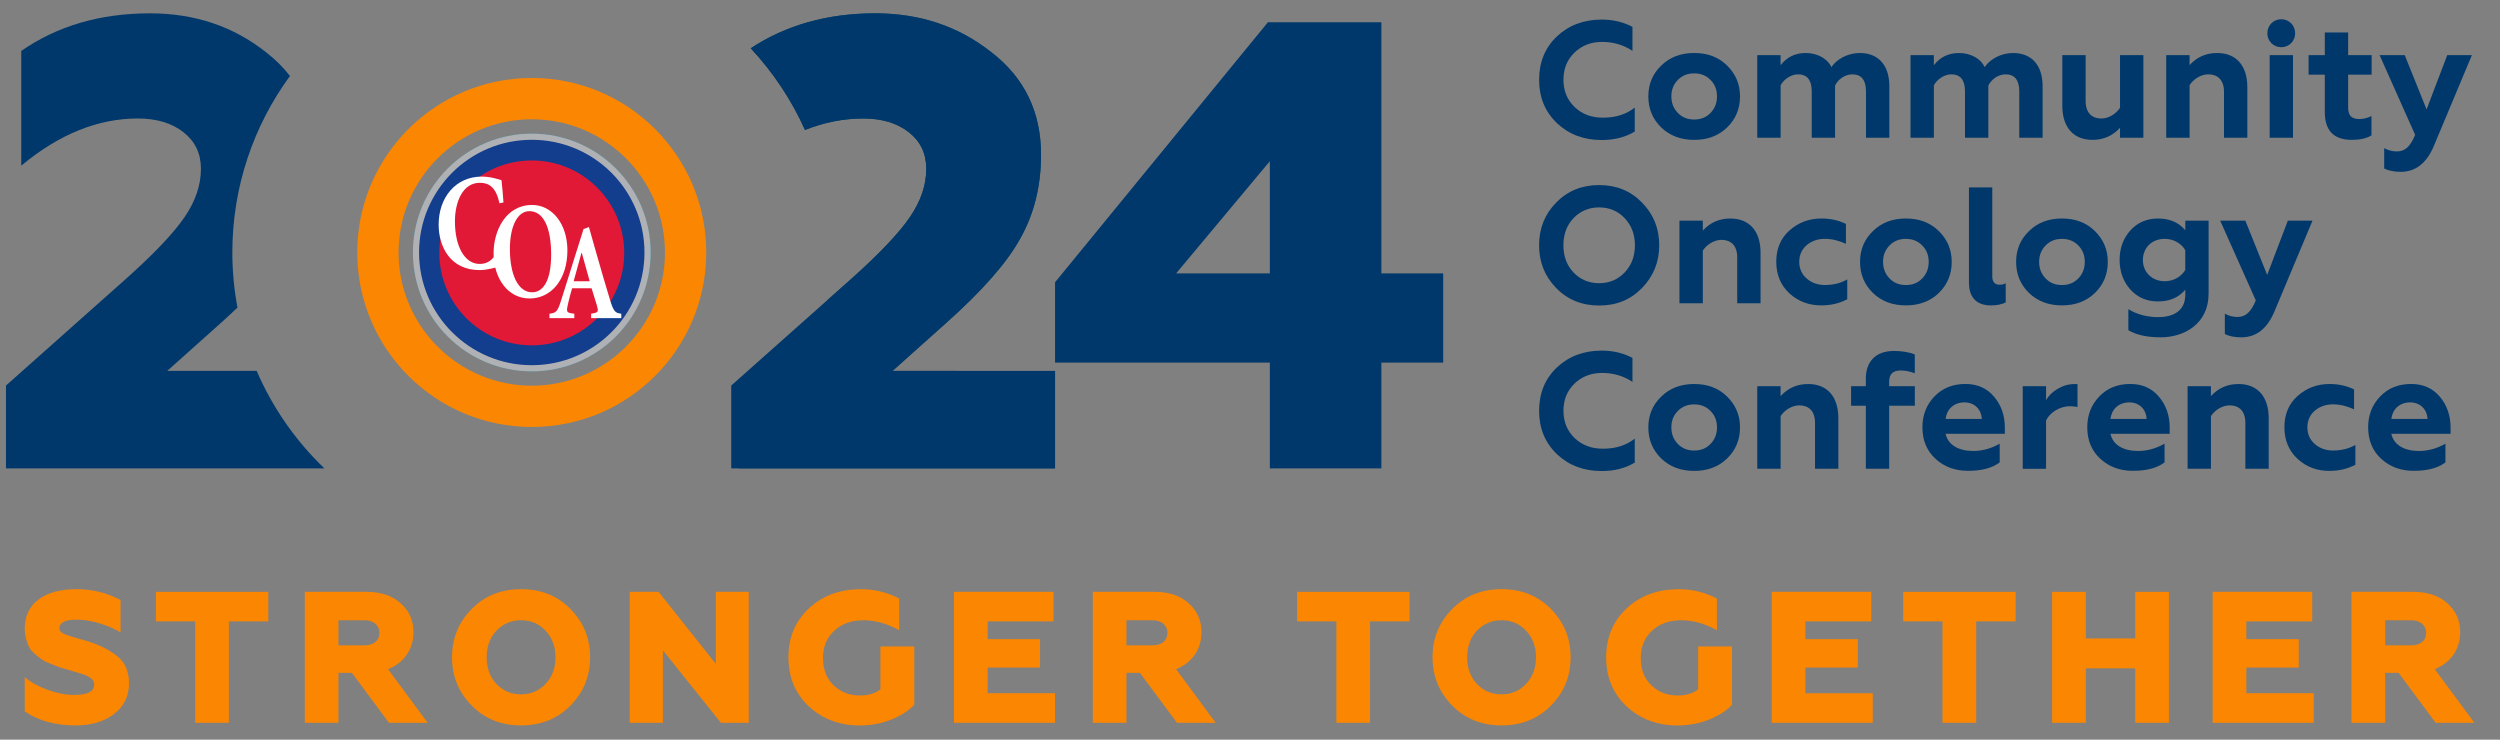<svg xml:space="preserve" style="enable-background:new 0 0 872 258;" viewBox="0 0 872 258" height="258px" width="872px" y="0px" x="0px" id="Layer_1" version="1.1" xmlns:xlink="http://www.w3.org/1999/xlink" xmlns="http://www.w3.org/2000/svg"><rect x="0" y="0" width="872" height="258" fill="#808080" stroke="none"/> <style type="text/css"> .st0{fill:#FFFFFF;} .st1{fill:#00386B;} .st2{opacity:0.03;clip-path:url(#SVGID_00000174577537117096910030000012909137405178893197_);} .st3{clip-path:url(#SVGID_00000174577537117096910030000012909137405178893197_);} .st4{fill:#88C9E3;} .st5{fill:#FB8601;} .st6{fill:none;stroke:#279CC0;stroke-width:5.433;stroke-miterlimit:10;} .st7{fill:none;stroke:#FB8601;stroke-width:5.433;stroke-miterlimit:10;} .st8{fill:none;stroke:#88C9E3;stroke-width:5.433;stroke-miterlimit:10;} .st9{fill:#7664BE;} .st10{fill:#279CC0;} .st11{fill:#ECECEC;} .st12{fill:#96608F;} .st13{fill:#0764A2;} .st14{fill:#00C1F2;} .st15{opacity:0.03;clip-path:url(#SVGID_00000105395861747756031350000014784412721597501602_);} .st16{clip-path:url(#SVGID_00000105395861747756031350000014784412721597501602_);} .st17{fill:none;stroke:#279CC0;stroke-width:4.53;stroke-miterlimit:10;} .st18{fill:none;stroke:#FB8601;stroke-width:4.53;stroke-miterlimit:10;} .st19{fill:none;stroke:#88C9E3;stroke-width:4.53;stroke-miterlimit:10;} .st20{fill:none;} .st21{fill:#094B63;} .st22{fill:#AFB1B4;} .st23{fill:#133D8D;} .st24{fill:#E11936;} .st25{opacity:0.2;} .st26{opacity:0.1;} .st27{opacity:0.2;fill:none;stroke:#88C9E3;stroke-width:5.653;stroke-miterlimit:10;} .st28{opacity:0.1;fill:none;stroke:#FB8601;stroke-width:5.653;stroke-miterlimit:10;} .st29{opacity:0.2;fill:none;stroke:#88C9E3;stroke-width:6.982;stroke-miterlimit:10;} .st30{opacity:0.2;fill:none;stroke:#88C9E3;stroke-width:2.041;stroke-miterlimit:10;} .st31{opacity:0.1;fill:none;stroke:#FB8601;stroke-width:3.227;stroke-miterlimit:10;} .st32{opacity:0.08;clip-path:url(#SVGID_00000037681643921833433610000018378344810742031007_);} .st33{opacity:0.08;clip-path:url(#SVGID_00000121967151689641218930000000559213132004775335_);} .st34{clip-path:url(#SVGID_00000178191739963734855580000004469675070049602724_);} .st35{opacity:0.08;clip-path:url(#SVGID_00000165214768645502986720000002269813000402520965_);} .st36{opacity:0.2;fill:none;stroke:#88C9E3;stroke-width:14.422;stroke-miterlimit:10;} .st37{opacity:0.1;fill:none;stroke:#FB8601;stroke-width:3.926;stroke-miterlimit:10;} .st38{opacity:0.05;clip-path:url(#SVGID_00000049197029432732645120000003108735018539720075_);} .st39{fill:#2796BA;} .st40{clip-path:url(#SVGID_00000049197029432732645120000003108735018539720075_);} .st41{fill:#906089;} .st42{fill:#F68101;} .st43{fill:#F58001;} .st44{fill:#E6E6E6;} .st45{fill:#07649C;} </style> <g> <defs> <rect height="449.74" width="1365.89" y="0.26" x="-1473.89" id="SVGID_00000054946927536743767340000004763442220844911531_"></rect> </defs> <clipPath id="SVGID_00000171706393055489420970000010240789054348882869_"> <use style="overflow:visible;" xlink:href="#SVGID_00000054946927536743767340000004763442220844911531_"></use> </clipPath> <g style="opacity:0.03;clip-path:url(#SVGID_00000171706393055489420970000010240789054348882869_);" id="graphic_00000073682534130993150170000012430864554838892472_"> <g> <path d="M-1281.58,826.8c-36.81,0-66.77-29.95-66.77-66.77V383.5c0-31.43,6.16-61.92,18.3-90.63 c11.73-27.73,28.51-52.63,49.9-74.01c4.52-4.52,9.19-8.83,14.02-12.93c-8.66-13.33-18.73-25.76-30.13-37.16 c-20.95-20.95-45.34-37.39-72.49-48.88c-28.11-11.89-57.98-17.92-88.77-17.92c-30.79,0-60.66,6.03-88.77,17.92 c-27.16,11.49-51.55,27.93-72.49,48.88c-20.95,20.95-37.39,45.34-48.88,72.49c-1.44,3.42-2.8,6.85-4.07,10.32 c5.79,1.84,11.5,3.95,17.13,6.34c23.64,10,44.87,24.31,63.11,42.55c18.23,18.23,32.55,39.46,42.55,63.11 c10.35,24.48,15.6,50.48,15.6,77.28v268.15c0,46.01-37.43,83.45-83.45,83.45c-46.01,0-83.45-37.43-83.45-83.45V330.03 c0-23.4,3.27-46.31,9.76-68.4c-13.48-3.1-27.32-4.67-41.4-4.67c-20.76,0-41,3.4-60.32,10.12v481.66c0,38.11-31,69.11-69.11,69.11 c-38.11,0-69.11-31-69.11-69.11V440.84c0-26.8,5.25-52.8,15.6-77.28c10-23.64,24.31-44.87,42.55-63.11 c18.23-18.23,39.46-32.55,63.11-42.55c0.74-0.31,1.48-0.62,2.22-0.92c-0.76-27.25-6.49-53.69-17.06-78.68 c-10.99-25.98-26.72-49.31-46.76-69.35c-20.04-20.04-43.37-35.77-69.35-46.76c-26.89-11.37-55.47-17.14-84.92-17.14 c-29.46,0-58.03,5.77-84.92,17.14c-25.98,10.99-49.31,26.72-69.35,46.76c-16.07,16.07-29.37,34.26-39.67,54.23 c3.96,1.41,7.88,2.93,11.77,4.58c25.9,10.96,49.16,26.64,69.14,46.61c19.97,19.97,35.65,43.23,46.61,69.14 c11.34,26.82,17.1,55.3,17.1,84.67v246.61c0,50.59-41.16,91.75-91.75,91.75c-50.59,0-91.75-41.16-91.75-91.75V263.23 c0-31.43,6.16-61.92,18.3-90.63c0.06-0.14,0.12-0.29,0.18-0.43c-17.01-4.55-34.58-6.84-52.5-6.84 c-27.39,0-53.95,5.36-78.96,15.94c-24.15,10.22-45.85,24.84-64.48,43.48c-18.63,18.63-33.26,40.33-43.48,64.48 c-10.57,25-15.94,51.57-15.94,78.96v406.35h-14.66V368.18c0-29.36,5.75-57.85,17.1-84.67c10.96-25.9,26.64-49.16,46.61-69.14 c19.97-19.97,43.23-35.66,69.14-46.61c26.82-11.34,55.31-17.1,84.67-17.1c20.07,0,39.74,2.69,58.74,8.02 c11.15-22.19,25.73-42.35,43.46-60.09c21.38-21.38,46.28-38.17,74.01-49.9c28.71-12.14,59.2-18.3,90.63-18.3 c31.43,0,61.92,6.16,90.63,18.3c27.73,11.73,52.63,28.51,74.01,49.9c21.38,21.38,38.17,46.28,49.9,74.01 c10.65,25.19,16.7,51.75,18.02,79.12c19.49-6.25,39.81-9.41,60.6-9.41c15.65,0,31.02,1.79,45.98,5.34 c1.47-4.06,3.05-8.1,4.74-12.1c12.23-28.9,29.72-54.86,52.01-77.15c22.29-22.29,48.24-39.79,77.15-52.01 c29.93-12.66,61.71-19.08,94.48-19.08c32.76,0,64.55,6.42,94.48,19.08c28.9,12.23,54.86,29.73,77.15,52.01 c11.79,11.79,22.24,24.61,31.28,38.35c14.94-11.16,31.16-20.46,48.47-27.78c28.71-12.14,59.2-18.3,90.63-18.3 s61.92,6.16,90.63,18.3c3.58,1.51,7.12,3.11,10.6,4.79c9.93-18.88,22.62-36.09,37.88-51.35c19.52-19.52,42.25-34.84,67.56-45.55 c26.21-11.08,54.04-16.7,82.73-16.7c28.69,0,56.52,5.62,82.73,16.7c25.31,10.71,48.04,26.03,67.56,45.55 c19.52,19.52,34.84,42.25,45.55,67.56c3.17,7.5,5.9,15.13,8.17,22.89c9.27-5.75,19-10.79,29.15-15.08 c26.15-11.06,53.92-16.67,82.55-16.67c23.55,0,46.53,3.8,68.5,11.3c11.47-23.1,26.55-44.07,44.98-62.49 c21.87-21.87,47.34-39.04,75.7-51.04c29.37-12.42,60.56-18.72,92.71-18.72c32.15,0,63.34,6.3,92.71,18.72 c28.36,12,53.83,29.17,75.7,51.04c21.87,21.87,39.04,47.34,51.04,75.7c12.42,29.37,18.72,60.56,18.72,92.71v446.28H-5.03V298.33 c0-30.18-5.91-59.45-17.56-87c-11.26-26.61-27.37-50.52-47.9-71.05c-20.53-20.53-44.43-36.65-71.05-47.9 c-27.55-11.65-56.82-17.56-87-17.56c-30.18,0-59.44,5.91-87,17.56c-26.61,11.26-50.52,27.37-71.05,47.9 c-16.95,16.95-30.89,36.2-41.57,57.37c0.1,0.04,0.19,0.08,0.29,0.12c25.25,10.68,47.93,25.97,67.41,45.45 c19.47,19.47,34.76,42.15,45.45,67.41c11.06,26.15,16.67,53.93,16.67,82.55v274.57c0,46.42-37.76,84.18-84.18,84.18 s-84.18-37.76-84.18-84.18V298.33c0-32.08,6.27-63.21,18.64-92.52c-20.02-6.67-40.93-10.04-62.35-10.04 c-26.65,0-52.51,5.22-76.84,15.51c-10.89,4.6-21.26,10.13-31.06,16.54c3.15,14.64,4.73,29.64,4.73,44.89v469.2 c0,30.03-24.43,54.46-54.46,54.46s-54.46-24.43-54.46-54.46V393.19c0-28.63,5.61-56.4,16.67-82.55 c10.68-25.25,25.97-47.93,45.45-67.41c7.96-7.96,16.46-15.23,25.45-21.76c-2.34-8.76-5.3-17.36-8.86-25.79 c-9.97-23.56-24.24-44.73-42.41-62.9c-18.17-18.17-39.34-32.44-62.9-42.41c-24.39-10.32-50.3-15.55-77.02-15.55 c-26.72,0-52.63,5.23-77.02,15.55c-23.56,9.97-44.73,24.24-62.9,42.41c-14.2,14.2-26.01,30.21-35.25,47.77 c18.4,10.36,35.29,23.19,50.41,38.31c21.38,21.38,38.17,46.28,49.89,74.01c12.14,28.71,18.3,59.2,18.3,90.63v215.28 c0,43-34.98,77.99-77.99,77.99c-43,0-77.99-34.98-77.99-77.99V272.7c0-28.69,5.62-56.53,16.71-82.73c0.43-1.01,0.86-2.01,1.3-3 c-3.27-1.58-6.58-3.08-9.94-4.5c-26.89-11.38-55.47-17.14-84.92-17.14c-29.46,0-58.03,5.77-84.92,17.14 c-16.63,7.03-32.18,16.01-46.47,26.82c4.85,8.45,9.19,17.21,13.02,26.26c12.66,29.93,19.08,61.72,19.08,94.48v430.01 C-1214.81,796.85-1244.76,826.8-1281.58,826.8z M-1258.45,218.65c-3.89,3.38-7.67,6.9-11.34,10.57 c-20.04,20.04-35.77,43.37-46.76,69.35c-11.37,26.89-17.14,55.46-17.14,84.92v376.53c0,28.73,23.38,52.11,52.11,52.11 c28.73,0,52.11-23.38,52.11-52.11V330.03c0-30.79-6.03-60.66-17.92-88.77C-1250.67,233.49-1254.37,225.95-1258.45,218.65z M-1806.87,272.89c-20.53,9.17-39.03,21.92-55.04,37.93c-16.89,16.89-30.15,36.55-39.41,58.45 c-9.59,22.67-14.45,46.75-14.45,71.57v307.89c0,30.02,24.43,54.45,54.45,54.45c30.02,0,54.45-24.43,54.45-54.45V272.89z M-631.41,237.16c-6.5,5.06-12.71,10.54-18.6,16.43c-18.13,18.13-32.37,39.25-42.31,62.75c-10.29,24.34-15.51,50.19-15.51,76.84 V741.9c0,21.95,17.85,39.8,39.8,39.8c21.95,0,39.8-17.85,39.8-39.8V272.7C-628.24,260.67-629.3,248.8-631.41,237.16z M-1676.34,265.5c-6.14,20.83-9.25,42.44-9.25,64.53v378.97c0,37.93,30.86,68.79,68.79,68.79c37.93,0,68.79-30.86,68.79-68.79 V440.84c0-24.83-4.86-48.91-14.45-71.57c-9.26-21.9-22.52-41.56-39.41-58.45c-16.89-16.89-36.56-30.15-58.45-39.41 C-1665.59,269.18-1670.93,267.21-1676.34,265.5z M-434.32,210.96c-0.05,0.12-0.1,0.24-0.16,0.37 c-11.65,27.55-17.56,56.82-17.56,87v369.43c0,38.34,31.19,69.52,69.52,69.52S-313,706.09-313,667.76V393.19 c0-26.66-5.22-52.51-15.51-76.84c-9.94-23.51-24.18-44.62-42.31-62.75c-18.13-18.13-39.25-32.37-62.75-42.31 C-433.82,211.17-434.07,211.07-434.32,210.96z M-2225.3,176.5c-0.26,0.6-0.52,1.21-0.77,1.81 c-11.37,26.89-17.14,55.47-17.14,84.92v351.56c0,42.51,34.58,77.09,77.09,77.09c42.51,0,77.09-34.58,77.09-77.09V368.18 c0-27.39-5.36-53.95-15.94-78.96c-10.22-24.15-24.84-45.85-43.47-64.48c-18.63-18.63-40.33-33.26-64.48-43.48 C-2217.02,179.53-2221.14,177.95-2225.3,176.5z M-1007.65,193.8c-0.27,0.63-0.54,1.25-0.81,1.88 c-10.32,24.39-15.55,50.31-15.55,77.02v326.08c0,34.92,28.41,63.33,63.33,63.33c34.92,0,63.33-28.41,63.33-63.33V383.5 c0-29.46-5.77-58.03-17.14-84.92c-10.99-25.98-26.72-49.31-46.76-69.35C-975.19,215.28-990.73,203.42-1007.65,193.8z" class="st0"></path> </g> </g> <g style="clip-path:url(#SVGID_00000171706393055489420970000010240789054348882869_);"> <g> <path d="M5.22,214.81c0,30.24-24.52,54.76-54.76,54.76c-30.24,0-54.76-24.52-54.76-54.76s24.52-54.76,54.76-54.76 C-19.29,160.05,5.22,184.56,5.22,214.81z" class="st19"></path> <path d="M163.8,246.48c0,28.96-23.48,52.44-52.44,52.44c-28.96,0-52.44-23.48-52.44-52.44 c0-28.96,23.48-52.44,52.44-52.44C140.32,194.04,163.8,217.52,163.8,246.48z" class="st17"></path> </g> <ellipse ry="57.83" rx="57.83" cy="214.81" cx="-49.39" class="st4" transform="matrix(0.707 -0.707 0.707 0.707 -166.358 27.991)"></ellipse> </g> </g> <g> <g> <g> <g> <path d="M8.63,248.13v-12.01c1.89,1.76,4.5,3.2,7.83,4.44s6.46,1.83,9.4,1.83c4.63,0,6.98-1.18,6.98-3.59 c0-1.37-0.72-1.96-1.76-2.68c-0.52-0.46-2.15-0.91-2.94-1.18l-4.11-1.24l-3.33-0.98l-3-1.17c-1.31-0.52-2.28-0.98-3-1.44 c-1.31-0.98-3.46-2.54-4.44-4.18c-0.85-1.63-1.63-4.05-1.63-6.72c0-8.81,6.98-13.71,17.95-13.71c5.55,0,10.7,1.24,15.47,3.79 v11.29c-2.02-1.24-4.44-2.28-7.24-3.13c-2.81-0.85-5.48-1.31-8.09-1.31c-3.98,0-6,0.98-6,3c0,0.85,0.52,1.5,1.89,2.09l2.09,0.72 c1.37,0.46,4.37,1.24,6.27,1.83c4.37,1.44,7.83,3.26,10.31,5.42c2.48,2.15,3.72,5.22,3.72,9.14c0,4.5-1.76,8.03-5.22,10.7 s-7.96,3.98-13.44,3.98C19.26,253.02,13.39,251.39,8.63,248.13z" class="st5"></path> <path d="M68.08,252.11v-35.37H54.37v-10.31h39.22v10.31H79.82v35.37H68.08z" class="st5"></path> <path d="M106.31,252.11v-45.68h21.47c5.03,0,9.01,1.31,11.94,3.98c3,2.61,4.5,6,4.5,10.12 c0,5.94-3.33,10.7-8.88,12.86l13.84,18.73h-13.51l-12.92-17.42h-4.7v17.42H106.31z M118.06,225.09h9.07 c3.2,0,5.22-1.63,5.22-4.31c0-2.67-2.02-4.44-5.22-4.44h-9.07V225.09z" class="st5"></path> <path d="M181.75,253.02c-6.92,0-12.66-2.28-17.23-6.92c-4.57-4.63-6.85-10.25-6.85-16.84 c0-6.59,2.28-12.2,6.85-16.84c4.57-4.63,10.31-6.92,17.23-6.92s12.66,2.28,17.23,6.92c4.57,4.63,6.85,10.25,6.85,16.84 c0,6.59-2.28,12.21-6.85,16.84C194.41,250.74,188.67,253.02,181.75,253.02z M181.75,242.19c3.46,0,6.26-1.24,8.55-3.65 s3.46-5.55,3.46-9.27c0-3.72-1.17-6.85-3.46-9.27c-2.28-2.42-5.09-3.66-8.55-3.66s-6.33,1.24-8.61,3.66 c-2.28,2.41-3.39,5.55-3.39,9.27c0,3.72,1.11,6.85,3.39,9.27S178.29,242.19,181.75,242.19z" class="st5"></path> <path d="M219.66,252.11v-45.68h10.05l19.97,25.13v-25.13h11.49v45.68h-9.72l-20.23-25.26v25.26H219.66z" class="st5"></path> <path d="M282.11,246.37c-4.76-4.5-7.11-10.18-7.11-17.1c0-6.98,2.42-12.66,7.18-17.1 c4.76-4.44,10.83-6.66,18.14-6.66c4.76,0,9.2,1.11,13.31,3.26v11.03c-4.18-2.28-8.35-3.46-12.47-3.46 c-4.18,0-7.57,1.24-10.18,3.66c-2.61,2.41-3.92,5.55-3.92,9.46c0,4.04,1.24,7.24,3.72,9.59c2.48,2.35,5.48,3.53,9.07,3.53 c3.07,0,5.48-0.72,7.24-2.15v-14.94h11.81v20.3c-1.83,2.02-4.44,3.72-7.9,5.16c-3.46,1.37-7.18,2.09-11.16,2.09 C292.81,253.02,286.87,250.8,282.11,246.37z" class="st5"></path> <path d="M332.75,252.11v-45.68h34.72v10.31h-22.97v6.2h18.27v9.92h-18.27v8.94h23.49v10.31H332.75z" class="st5"></path> <path d="M381.17,252.11v-45.68h21.47c5.03,0,9.01,1.31,11.94,3.98c3,2.61,4.5,6,4.5,10.12 c0,5.94-3.33,10.7-8.88,12.86l13.84,18.73h-13.51l-12.92-17.42h-4.7v17.42H381.17z M392.91,225.09h9.07 c3.2,0,5.22-1.63,5.22-4.31c0-2.67-2.02-4.44-5.22-4.44h-9.07V225.09z" class="st5"></path> <path d="M466.13,252.11v-35.37h-13.71v-10.31h39.22v10.31h-13.77v35.37H466.13z" class="st5"></path> <path d="M523.75,253.02c-6.92,0-12.66-2.28-17.23-6.92c-4.57-4.63-6.85-10.25-6.85-16.84 c0-6.59,2.28-12.2,6.85-16.84c4.57-4.63,10.31-6.92,17.23-6.92s12.66,2.28,17.23,6.92c4.57,4.63,6.85,10.25,6.85,16.84 c0,6.59-2.28,12.21-6.85,16.84C536.41,250.74,530.67,253.02,523.75,253.02z M523.75,242.19c3.46,0,6.26-1.24,8.55-3.65 s3.46-5.55,3.46-9.27c0-3.72-1.17-6.85-3.46-9.27c-2.28-2.42-5.09-3.66-8.55-3.66s-6.33,1.24-8.61,3.66 c-2.28,2.41-3.39,5.55-3.39,9.27c0,3.72,1.11,6.85,3.39,9.27S520.29,242.19,523.75,242.19z" class="st5"></path> <path d="M567.34,246.37c-4.76-4.5-7.11-10.18-7.11-17.1c0-6.98,2.42-12.66,7.18-17.1 c4.76-4.44,10.83-6.66,18.14-6.66c4.76,0,9.2,1.11,13.31,3.26v11.03c-4.18-2.28-8.35-3.46-12.47-3.46 c-4.18,0-7.57,1.24-10.18,3.66c-2.61,2.41-3.92,5.55-3.92,9.46c0,4.04,1.24,7.24,3.72,9.59c2.48,2.35,5.48,3.53,9.07,3.53 c3.07,0,5.48-0.72,7.24-2.15v-14.94h11.81v20.3c-1.83,2.02-4.44,3.72-7.9,5.16c-3.46,1.37-7.18,2.09-11.16,2.09 C578.04,253.02,572.1,250.8,567.34,246.37z" class="st5"></path> <path d="M617.98,252.11v-45.68h34.72v10.31h-22.97v6.2H648v9.92h-18.27v8.94h23.49v10.31H617.98z" class="st5"></path> <path d="M677.55,252.11v-35.37h-13.71v-10.31h39.22v10.31H689.3v35.37H677.55z" class="st5"></path> <path d="M715.79,252.11v-45.68h11.75v16.25h17.23v-16.25h11.75v45.68h-11.75v-18.99h-17.23v18.99H715.79z" class="st5"></path> <path d="M771.78,252.11v-45.68h34.72v10.31h-22.97v6.2h18.27v9.92h-18.27v8.94h23.49v10.31H771.78z" class="st5"></path> <path d="M820.2,252.11v-45.68h21.47c5.03,0,9.01,1.31,11.94,3.98c3,2.61,4.5,6,4.5,10.12 c0,5.94-3.33,10.7-8.88,12.86l13.84,18.73h-13.51l-12.92-17.42h-4.7v17.42H820.2z M831.95,225.09h9.07 c3.2,0,5.22-1.63,5.22-4.31c0-2.67-2.02-4.44-5.22-4.44h-9.07V225.09z" class="st5"></path> </g> </g> <g> <path d="M543.07,42.96c-4.16-3.98-6.23-9-6.23-15.12c0-6.18,2.08-11.2,6.18-15.12c4.16-3.93,9.41-5.89,15.7-5.89 c3.98,0,7.5,0.87,10.68,2.54v8.37c-3.12-2.08-6.64-3.12-10.62-3.12c-3.87,0-7.04,1.27-9.64,3.75c-2.54,2.48-3.81,5.6-3.81,9.47 c0,3.87,1.33,7.04,3.92,9.52c2.6,2.48,5.89,3.69,9.87,3.69c4.39,0,8.08-1.15,11.08-3.52v8.37c-3.29,1.96-7.1,2.94-11.49,2.94 C552.42,48.85,547.23,46.88,543.07,42.96z" class="st1"></path> <path d="M579.44,22.87c3-2.94,6.81-4.39,11.49-4.39s8.49,1.44,11.49,4.39c3,2.94,4.5,6.52,4.5,10.74 c0,4.33-1.5,7.91-4.5,10.85c-3,2.89-6.81,4.33-11.49,4.33s-8.49-1.44-11.49-4.33c-3-2.94-4.5-6.52-4.5-10.85 C574.94,29.33,576.44,25.76,579.44,22.87z M590.93,41.69c2.31,0,4.21-0.75,5.71-2.31s2.25-3.46,2.25-5.77 c0-2.31-0.75-4.21-2.25-5.71c-1.5-1.56-3.41-2.31-5.71-2.31c-2.31,0-4.21,0.75-5.71,2.31c-1.5,1.5-2.25,3.41-2.25,5.71 c0,2.31,0.75,4.21,2.25,5.77C586.72,40.94,588.62,41.69,590.93,41.69z" class="st1"></path> <path d="M612.93,48.04v-28.8h8.14v3.52c2.14-2.83,5.08-4.27,8.77-4.27c4.33,0,7.73,2.19,8.95,4.91 c1.9-2.83,5.77-4.91,9.93-4.91c6.18,0,10.28,3.98,10.28,11.54v18.01h-8.14V31.88c0-3.98-1.62-5.95-4.79-5.95 c-2.48,0-4.91,1.67-6,3.93v18.18h-8.14V31.88c0-3.98-1.62-5.95-4.79-5.95c-2.37,0-4.91,1.67-6.06,3.81v18.3H612.93z" class="st1"></path> <path d="M666.39,48.04v-28.8h8.14v3.52c2.14-2.83,5.08-4.27,8.77-4.27c4.33,0,7.73,2.19,8.95,4.91 c1.9-2.83,5.77-4.91,9.93-4.91c6.18,0,10.28,3.98,10.28,11.54v18.01h-8.14V31.88c0-3.98-1.62-5.95-4.79-5.95 c-2.48,0-4.91,1.67-6,3.93v18.18h-8.14V31.88c0-3.98-1.62-5.95-4.79-5.95c-2.37,0-4.91,1.67-6.06,3.81v18.3H666.39z" class="st1"></path> <path d="M739.47,19.23h8.14v28.8h-8.14v-3.46c-2.6,2.83-5.77,4.21-9.64,4.21c-6.7,0-10.5-4.5-10.5-11.89V19.23h8.14 v15.99c0,4.44,2.48,6.12,5.48,6.12c2.54,0,5.14-1.62,6.52-3.75V19.23z" class="st1"></path> <path d="M763.72,48.04h-8.14v-28.8h8.14v3.46c2.6-2.83,5.77-4.21,9.64-4.21c6.7,0,10.51,4.5,10.51,11.89v17.66h-8.14 V32.05c0-4.44-2.48-6.12-5.48-6.12c-2.54,0-5.14,1.62-6.52,3.75V48.04z" class="st1"></path> <path d="M795.7,6.71c2.71,0,4.85,2.14,4.85,4.91c0,2.71-2.14,4.85-4.85,4.85s-4.85-2.14-4.85-4.85 C790.85,8.84,792.99,6.71,795.7,6.71z M791.66,48.04v-28.8h8.14v28.8H791.66z" class="st1"></path> <path d="M810.89,26.04h-5.66v-6.81h5.66v-7.91h8.14v7.91h8.2v6.81h-8.2v11.43c0,2.83,1.15,4.04,3.93,4.04 c1.44,0,2.83-0.35,4.21-1.04v6.75c-1.67,1.04-3.93,1.56-6.87,1.56c-6.29,0-9.41-3.23-9.41-9.7V26.04z" class="st1"></path> <path d="M831.61,58.77v-7.1c1.33,0.75,2.83,1.15,4.39,1.15c2.94,0,4.73-1.79,6.41-5.77L830,19.23h8.77l7.62,18.93 l7.21-18.93h8.6l-13.33,31.81c-2.54,5.95-6.35,8.89-11.49,8.89C835.02,59.93,833.05,59.52,831.61,58.77z" class="st1"></path> <path d="M542.78,70.67c3.98-4.1,9-6.12,15.01-6.12c6,0,10.97,2.02,14.95,6.12c3.98,4.04,6,9,6,14.89 c0,5.83-2.02,10.79-6,14.89c-3.98,4.1-8.95,6.12-14.95,6.12c-6,0-11.03-2.02-15.01-6.12c-3.98-4.1-5.95-9.06-5.95-14.89 C536.84,79.68,538.8,74.71,542.78,70.67z M557.79,98.78c3.58,0,6.52-1.27,8.89-3.75c2.37-2.48,3.58-5.66,3.58-9.47 c0-3.81-1.21-6.98-3.58-9.47c-2.37-2.48-5.31-3.75-8.89-3.75c-3.58,0-6.58,1.27-8.95,3.75c-2.37,2.48-3.52,5.66-3.52,9.47 c0,3.81,1.15,6.98,3.52,9.47C551.21,97.51,554.21,98.78,557.79,98.78z" class="st1"></path> <path d="M593.93,105.77h-8.14v-28.8h8.14v3.46c2.6-2.83,5.77-4.21,9.64-4.21c6.7,0,10.51,4.5,10.51,11.89v17.66 h-8.14V89.78c0-4.44-2.48-6.12-5.48-6.12c-2.54,0-5.14,1.62-6.52,3.75V105.77z" class="st1"></path> <path d="M624.18,102.36c-3.06-2.83-4.62-6.52-4.62-11.08s1.56-8.2,4.62-10.91c3.12-2.77,6.81-4.16,11.14-4.16 c3.17,0,6,0.63,8.54,1.9v6.93c-2.48-1.15-4.96-1.73-7.33-1.73c-2.54,0-4.68,0.75-6.41,2.25c-1.67,1.44-2.54,3.41-2.54,5.77 s0.87,4.33,2.6,5.83c1.73,1.5,3.87,2.25,6.35,2.25c2.94,0,5.54-0.63,7.79-1.96v6.93c-2.71,1.44-5.71,2.14-9.12,2.14 C630.94,106.52,627.24,105.13,624.18,102.36z" class="st1"></path> <path d="M653.28,80.6c3-2.94,6.81-4.39,11.49-4.39s8.49,1.44,11.49,4.39c3,2.94,4.5,6.52,4.5,10.74 c0,4.33-1.5,7.91-4.5,10.85c-3,2.89-6.81,4.33-11.49,4.33s-8.49-1.44-11.49-4.33c-3-2.94-4.5-6.52-4.5-10.85 C648.78,87.07,650.28,83.49,653.28,80.6z M664.77,99.42c2.31,0,4.21-0.75,5.71-2.31s2.25-3.46,2.25-5.77 c0-2.31-0.75-4.21-2.25-5.71c-1.5-1.56-3.41-2.31-5.71-2.31c-2.31,0-4.21,0.75-5.71,2.31c-1.5,1.5-2.25,3.41-2.25,5.71 c0,2.31,0.75,4.21,2.25,5.77C660.55,98.67,662.46,99.42,664.77,99.42z" class="st1"></path> <path d="M686.77,98.55V65.36h8.14v31.06c0,1.9,0.87,2.89,2.6,2.89c0.81,0,1.5-0.17,2.08-0.52v6.7 c-1.39,0.69-3.12,1.04-5.14,1.04C690,106.52,686.77,104.33,686.77,98.55z" class="st1"></path> <path d="M707.72,80.6c3-2.94,6.81-4.39,11.49-4.39s8.49,1.44,11.49,4.39c3,2.94,4.5,6.52,4.5,10.74 c0,4.33-1.5,7.91-4.5,10.85c-3,2.89-6.81,4.33-11.49,4.33s-8.49-1.44-11.49-4.33c-3-2.94-4.5-6.52-4.5-10.85 C703.22,87.07,704.72,83.49,707.72,80.6z M719.21,99.42c2.31,0,4.21-0.75,5.71-2.31s2.25-3.46,2.25-5.77 c0-2.31-0.75-4.21-2.25-5.71c-1.5-1.56-3.41-2.31-5.71-2.31c-2.31,0-4.21,0.75-5.71,2.31c-1.5,1.5-2.25,3.41-2.25,5.71 c0,2.31,0.75,4.21,2.25,5.77C714.99,98.67,716.9,99.42,719.21,99.42z" class="st1"></path> <path d="M762.22,76.96h8.14v25.46c0,10.56-8.54,15.24-16.68,15.24c-4.73,0-8.49-0.81-11.31-2.48v-7.33 c3.06,1.85,6.58,2.77,10.45,2.77c4.44,0,9.41-1.67,9.41-7.79v-1.79c-2.25,2.71-5.43,4.1-9.52,4.1c-3.92,0-7.16-1.39-9.64-4.16 c-2.48-2.77-3.75-6.23-3.75-10.33c0-4.1,1.27-7.5,3.75-10.27c2.48-2.77,5.71-4.16,9.64-4.16c4.1,0,7.27,1.39,9.52,4.1V76.96z M762.22,94.17v-6.93c-1.33-2.25-3.98-3.93-7.16-3.93c-4.56,0-7.62,3.17-7.62,7.39s3.17,7.39,7.62,7.39 C758.23,98.09,760.89,96.42,762.22,94.17z" class="st1"></path> <path d="M776.02,116.51v-7.1c1.33,0.75,2.83,1.15,4.39,1.15c2.94,0,4.73-1.79,6.41-5.77L774.4,76.96h8.77l7.62,18.93 l7.21-18.93h8.6l-13.33,31.81c-2.54,5.95-6.35,8.89-11.49,8.89C779.42,117.66,777.46,117.26,776.02,116.51z" class="st1"></path> <path d="M543.07,158.42c-4.16-3.98-6.23-9-6.23-15.12c0-6.18,2.08-11.2,6.18-15.12c4.16-3.93,9.41-5.89,15.7-5.89 c3.98,0,7.5,0.87,10.68,2.54v8.37c-3.12-2.08-6.64-3.12-10.62-3.12c-3.87,0-7.04,1.27-9.64,3.75c-2.54,2.48-3.81,5.6-3.81,9.47 c0,3.87,1.33,7.04,3.92,9.52c2.6,2.48,5.89,3.69,9.87,3.69c4.39,0,8.08-1.15,11.08-3.52v8.37c-3.29,1.96-7.1,2.94-11.49,2.94 C552.42,164.31,547.23,162.35,543.07,158.42z" class="st1"></path> <path d="M579.44,138.33c3-2.94,6.81-4.39,11.49-4.39s8.49,1.44,11.49,4.39c3,2.94,4.5,6.52,4.5,10.74 c0,4.33-1.5,7.91-4.5,10.85c-3,2.89-6.81,4.33-11.49,4.33s-8.49-1.44-11.49-4.33c-3-2.94-4.5-6.52-4.5-10.85 C574.94,144.8,576.44,141.22,579.44,138.33z M590.93,157.15c2.31,0,4.21-0.75,5.71-2.31s2.25-3.46,2.25-5.77 c0-2.31-0.75-4.21-2.25-5.71c-1.5-1.56-3.41-2.31-5.71-2.31c-2.31,0-4.21,0.75-5.71,2.31c-1.5,1.5-2.25,3.41-2.25,5.71 c0,2.31,0.75,4.21,2.25,5.77C586.72,156.4,588.62,157.15,590.93,157.15z" class="st1"></path> <path d="M621.07,163.5h-8.14v-28.8h8.14v3.46c2.6-2.83,5.77-4.21,9.64-4.21c6.7,0,10.51,4.5,10.51,11.89v17.66h-8.14 v-15.99c0-4.44-2.48-6.12-5.48-6.12c-2.54,0-5.14,1.62-6.52,3.75V163.5z" class="st1"></path> <path d="M658.94,163.5h-8.14v-21.99h-5.14v-6.81h5.14v-2.71c0-5.71,3.35-9.58,9.75-9.58c2.83,0,5.25,0.4,7.33,1.21 v6.58c-1.67-0.64-3.29-0.98-4.96-0.98c-2.66,0-3.98,1.27-3.98,3.87v1.62h8.95v6.81h-8.95V163.5z" class="st1"></path> <path d="M675.16,160.09c-3.06-2.77-4.62-6.46-4.62-11.03c0-4.27,1.39-7.85,4.16-10.74 c2.77-2.94,6.41-4.39,10.85-4.39c4.21,0,7.5,1.5,9.99,4.44c2.48,2.94,3.75,6.52,3.75,10.79v2.14h-20.67c0.87,3.93,4.56,6,9.64,6 c3.23,0,6.29-0.87,9.24-2.54v6.52c-2.6,1.96-6.23,2.94-10.97,2.94C682.03,164.25,678.22,162.87,675.16,160.09z M691.27,146.12 c-0.17-3.17-2.42-5.77-6.06-5.77c-3.69,0-6.18,2.37-6.58,5.77H691.27z" class="st1"></path> <path d="M705.53,163.5v-28.8h8.14v4.85c0.87-1.5,2.19-2.83,4.04-3.93c1.85-1.1,3.87-1.67,6-1.67 c0.4,0,0.69,0,0.92,0.06v7.97c-0.69-0.17-1.56-0.29-2.54-0.29c-3.92,0-7.27,2.42-8.43,5.02v16.8H705.53z" class="st1"></path> <path d="M732.66,160.09c-3.06-2.77-4.62-6.46-4.62-11.03c0-4.27,1.39-7.85,4.16-10.74 c2.77-2.94,6.41-4.39,10.85-4.39c4.21,0,7.5,1.5,9.99,4.44c2.48,2.94,3.75,6.52,3.75,10.79v2.14h-20.67c0.87,3.93,4.56,6,9.64,6 c3.23,0,6.29-0.87,9.24-2.54v6.52c-2.6,1.96-6.23,2.94-10.97,2.94C739.53,164.25,735.72,162.87,732.66,160.09z M748.77,146.12 c-0.17-3.17-2.42-5.77-6.06-5.77c-3.69,0-6.18,2.37-6.58,5.77H748.77z" class="st1"></path> <path d="M771.17,163.5h-8.14v-28.8h8.14v3.46c2.6-2.83,5.77-4.21,9.64-4.21c6.7,0,10.51,4.5,10.51,11.89v17.66h-8.14 v-15.99c0-4.44-2.48-6.12-5.48-6.12c-2.54,0-5.14,1.62-6.52,3.75V163.5z" class="st1"></path> <path d="M801.42,160.09c-3.06-2.83-4.62-6.52-4.62-11.08s1.56-8.2,4.62-10.91c3.12-2.77,6.81-4.16,11.14-4.16 c3.17,0,6,0.63,8.54,1.9v6.93c-2.48-1.15-4.96-1.73-7.33-1.73c-2.54,0-4.68,0.75-6.41,2.25c-1.67,1.44-2.54,3.41-2.54,5.77 s0.87,4.33,2.6,5.83c1.73,1.5,3.87,2.25,6.35,2.25c2.94,0,5.54-0.63,7.79-1.96v6.93c-2.71,1.44-5.71,2.14-9.12,2.14 C808.17,164.25,804.48,162.87,801.42,160.09z" class="st1"></path> <path d="M830.63,160.09c-3.06-2.77-4.62-6.46-4.62-11.03c0-4.27,1.39-7.85,4.16-10.74 c2.77-2.94,6.41-4.39,10.85-4.39c4.21,0,7.5,1.5,9.99,4.44c2.48,2.94,3.75,6.52,3.75,10.79v2.14h-20.67c0.87,3.93,4.56,6,9.64,6 c3.23,0,6.29-0.87,9.24-2.54v6.52c-2.6,1.96-6.23,2.94-10.97,2.94C837.5,164.25,833.69,162.87,830.63,160.09z M846.74,146.12 c-0.17-3.17-2.42-5.77-6.06-5.77c-3.69,0-6.18,2.37-6.58,5.77H846.74z" class="st1"></path> </g> <g> <path d="M288.61,104.66l8.47-7.53c9.78-8.74,16.56-15.9,20.34-21.46c3.78-5.56,5.67-11.15,5.67-16.78 c0-5.34-2.04-9.6-6.11-12.78c-4.08-3.19-9.37-4.78-15.89-4.78c-6.86,0-13.62,1.34-20.3,4c5.86,13.05,9.15,27.51,9.15,42.74 C289.94,93.72,289.47,99.25,288.61,104.66z" class="st20"></path> <path d="M330.21,112.47c12.45-11.11,20.97-20.82,25.56-29.12c4.89-8.59,7.34-18.38,7.34-29.35 c0-14.97-5.78-26.9-17.34-35.79c-11.41-9.04-24.9-13.56-40.46-13.56c-16.69,0-31.16,4.09-43.46,12.19 c7.78,8.34,14.2,17.95,18.94,28.49c6.67-2.66,13.44-4,20.3-4c6.52,0,11.82,1.59,15.89,4.78c4.08,3.19,6.11,7.45,6.11,12.78 c0,5.63-1.89,11.23-5.67,16.78c-3.78,5.56-10.56,12.71-20.34,21.46l-8.47,7.53c-3.66,22.92-14.78,43.34-30.79,58.72H368v-34.01 h-56.69L330.21,112.47z" class="st21"></path> </g> <g> <path d="M311.31,129.37l18.9-16.9c12.45-11.11,20.97-20.82,25.56-29.12c4.89-8.59,7.34-18.38,7.34-29.35 c0-14.97-5.78-26.9-17.34-35.79c-11.41-9.04-24.9-13.56-40.46-13.56c-16.69,0-31.16,4.09-43.46,12.19 c7.78,8.34,14.2,17.95,18.93,28.49c6.68-2.66,13.44-4,20.3-4c6.52,0,11.82,1.59,15.89,4.78c4.08,3.19,6.11,7.45,6.11,12.78 c0,5.63-1.89,11.23-5.67,16.78c-3.78,5.56-10.56,12.71-20.34,21.46l-42.02,37.35v28.9H368v-34.01H311.31z" class="st1"></path> </g> <g> <path d="M89.53,129.37h-31.2l18.9-16.9c1.98-1.77,3.82-3.49,5.6-5.18c-1.16-6.23-1.79-12.65-1.79-19.21 c0-23.04,7.47-44.31,20.1-61.58c-2.34-2.99-5.09-5.77-8.35-8.28C81.36,9.17,67.88,4.65,52.32,4.65 c-17.34,0-32.31,4.37-44.91,13.12v40.01C20.6,46.81,34.16,41.33,48.09,41.33c6.52,0,11.82,1.59,15.89,4.78 c4.08,3.19,6.11,7.45,6.11,12.78c0,5.63-1.89,11.23-5.67,16.78c-3.78,5.56-10.56,12.71-20.34,21.46L2.08,134.48v28.9h111.07 C103.17,153.79,95.08,142.26,89.53,129.37z" class="st1"></path> <path d="M481.82,95.35V7.76h-39.57L368,98.46v28.01h74.92v36.9h38.9v-36.9h21.57V95.35H481.82z M442.92,95.35h-32.68 l32.68-39.12V95.35z" class="st1"></path> </g> <g> <path d="M185.48,46.61c-22.86,0-41.46,18.6-41.46,41.46s18.6,41.46,41.46,41.46c22.86,0,41.46-18.6,41.46-41.46 S208.34,46.61,185.48,46.61z" class="st10"></path> <g> <g> <g> <path d="M226.95,88.07c0,22.9-18.56,41.46-41.47,41.46c-22.9,0-41.46-18.56-41.46-41.46 c0-22.9,18.56-41.46,41.46-41.46C208.38,46.61,226.95,65.17,226.95,88.07z" class="st22"></path> <path d="M224.79,88.07c0,21.71-17.6,39.31-39.31,39.31c-21.71,0-39.31-17.6-39.31-39.31 c0-21.71,17.6-39.31,39.31-39.31C207.2,48.76,224.79,66.36,224.79,88.07z" class="st23"></path> <path d="M217.73,88.21c0,17.81-14.44,32.25-32.25,32.25c-17.81,0-32.24-14.44-32.24-32.25 c0-17.8,14.43-32.24,32.24-32.24C203.29,55.97,217.73,70.41,217.73,88.21z" class="st24"></path> <g> <g> <path d="M200.09,98.1h5.6l-2.76-9.88h-0.12L200.09,98.1z M206.19,109.42l1-0.19c1.42-0.24,1.62-0.76,0.96-2.83 c-0.5-1.58-1.23-4.08-1.81-5.85h-6.79c-0.46,1.4-0.96,3.5-1.46,5.57c-0.57,2.4-0.5,2.92,1.27,3.17l0.96,0.14v1.54h-8.67 v-1.54c2.3-0.33,2.8-0.57,4.14-4.89l7.75-24.66l1.88-0.67l2.53,8.92c1.61,5.71,3.3,11.42,4.76,16.26 c1.34,4.51,1.96,4.75,3.99,5.04v1.54h-10.52V109.42z" class="st0"></path> </g> <g> <path d="M185.63,71.49c6.87,0,12.28,6.52,12.28,15.83c0,10.12-5.6,16.79-13.2,16.79 c-7.56,0-12.55-7.05-12.55-15.83C172.17,80.55,176.35,71.49,185.63,71.49z M185.6,101.95c3.95,0,6.64-4.22,6.64-13.09 c0-9.55-2.69-15.21-7.6-15.21c-3.99,0-6.79,4.94-6.79,13.29C177.85,95.28,180.49,101.95,185.6,101.95z" class="st0"></path> </g> <g> <path d="M174.22,70.91c-1.23-5.61-3.61-7.15-6.87-7.15c-5.91,0-8.67,6.57-8.67,13.48 c0,8.87,3.49,14.82,8.6,14.82c3.84,0,5.79-2.64,7.79-7.77l1.38,0.33c-0.5,2.59-1.34,6.43-1.96,8.25 c-1.07,0.33-4.53,1.34-7.18,1.34c-10.24,0-14.31-8.15-14.31-15.87c0-9.45,5.95-16.74,15.01-16.74 c3.26,0,5.83,0.96,6.91,1.25c0.31,2.64,0.46,4.75,0.69,7.77L174.22,70.91z" class="st0"></path> </g> </g> </g> </g> </g> <path d="M185.48,27.2c-33.62,0-60.87,27.25-60.87,60.87c0,33.61,27.25,60.86,60.87,60.86 c33.62,0,60.86-27.25,60.86-60.86C246.35,54.46,219.1,27.2,185.48,27.2z M185.48,134.53c-25.62,0-46.46-20.84-46.46-46.46 c0-25.62,20.84-46.47,46.46-46.47c25.62,0,46.46,20.84,46.46,46.47C231.95,113.69,211.1,134.53,185.48,134.53z" class="st5"></path> </g> </g> </g> </svg>
